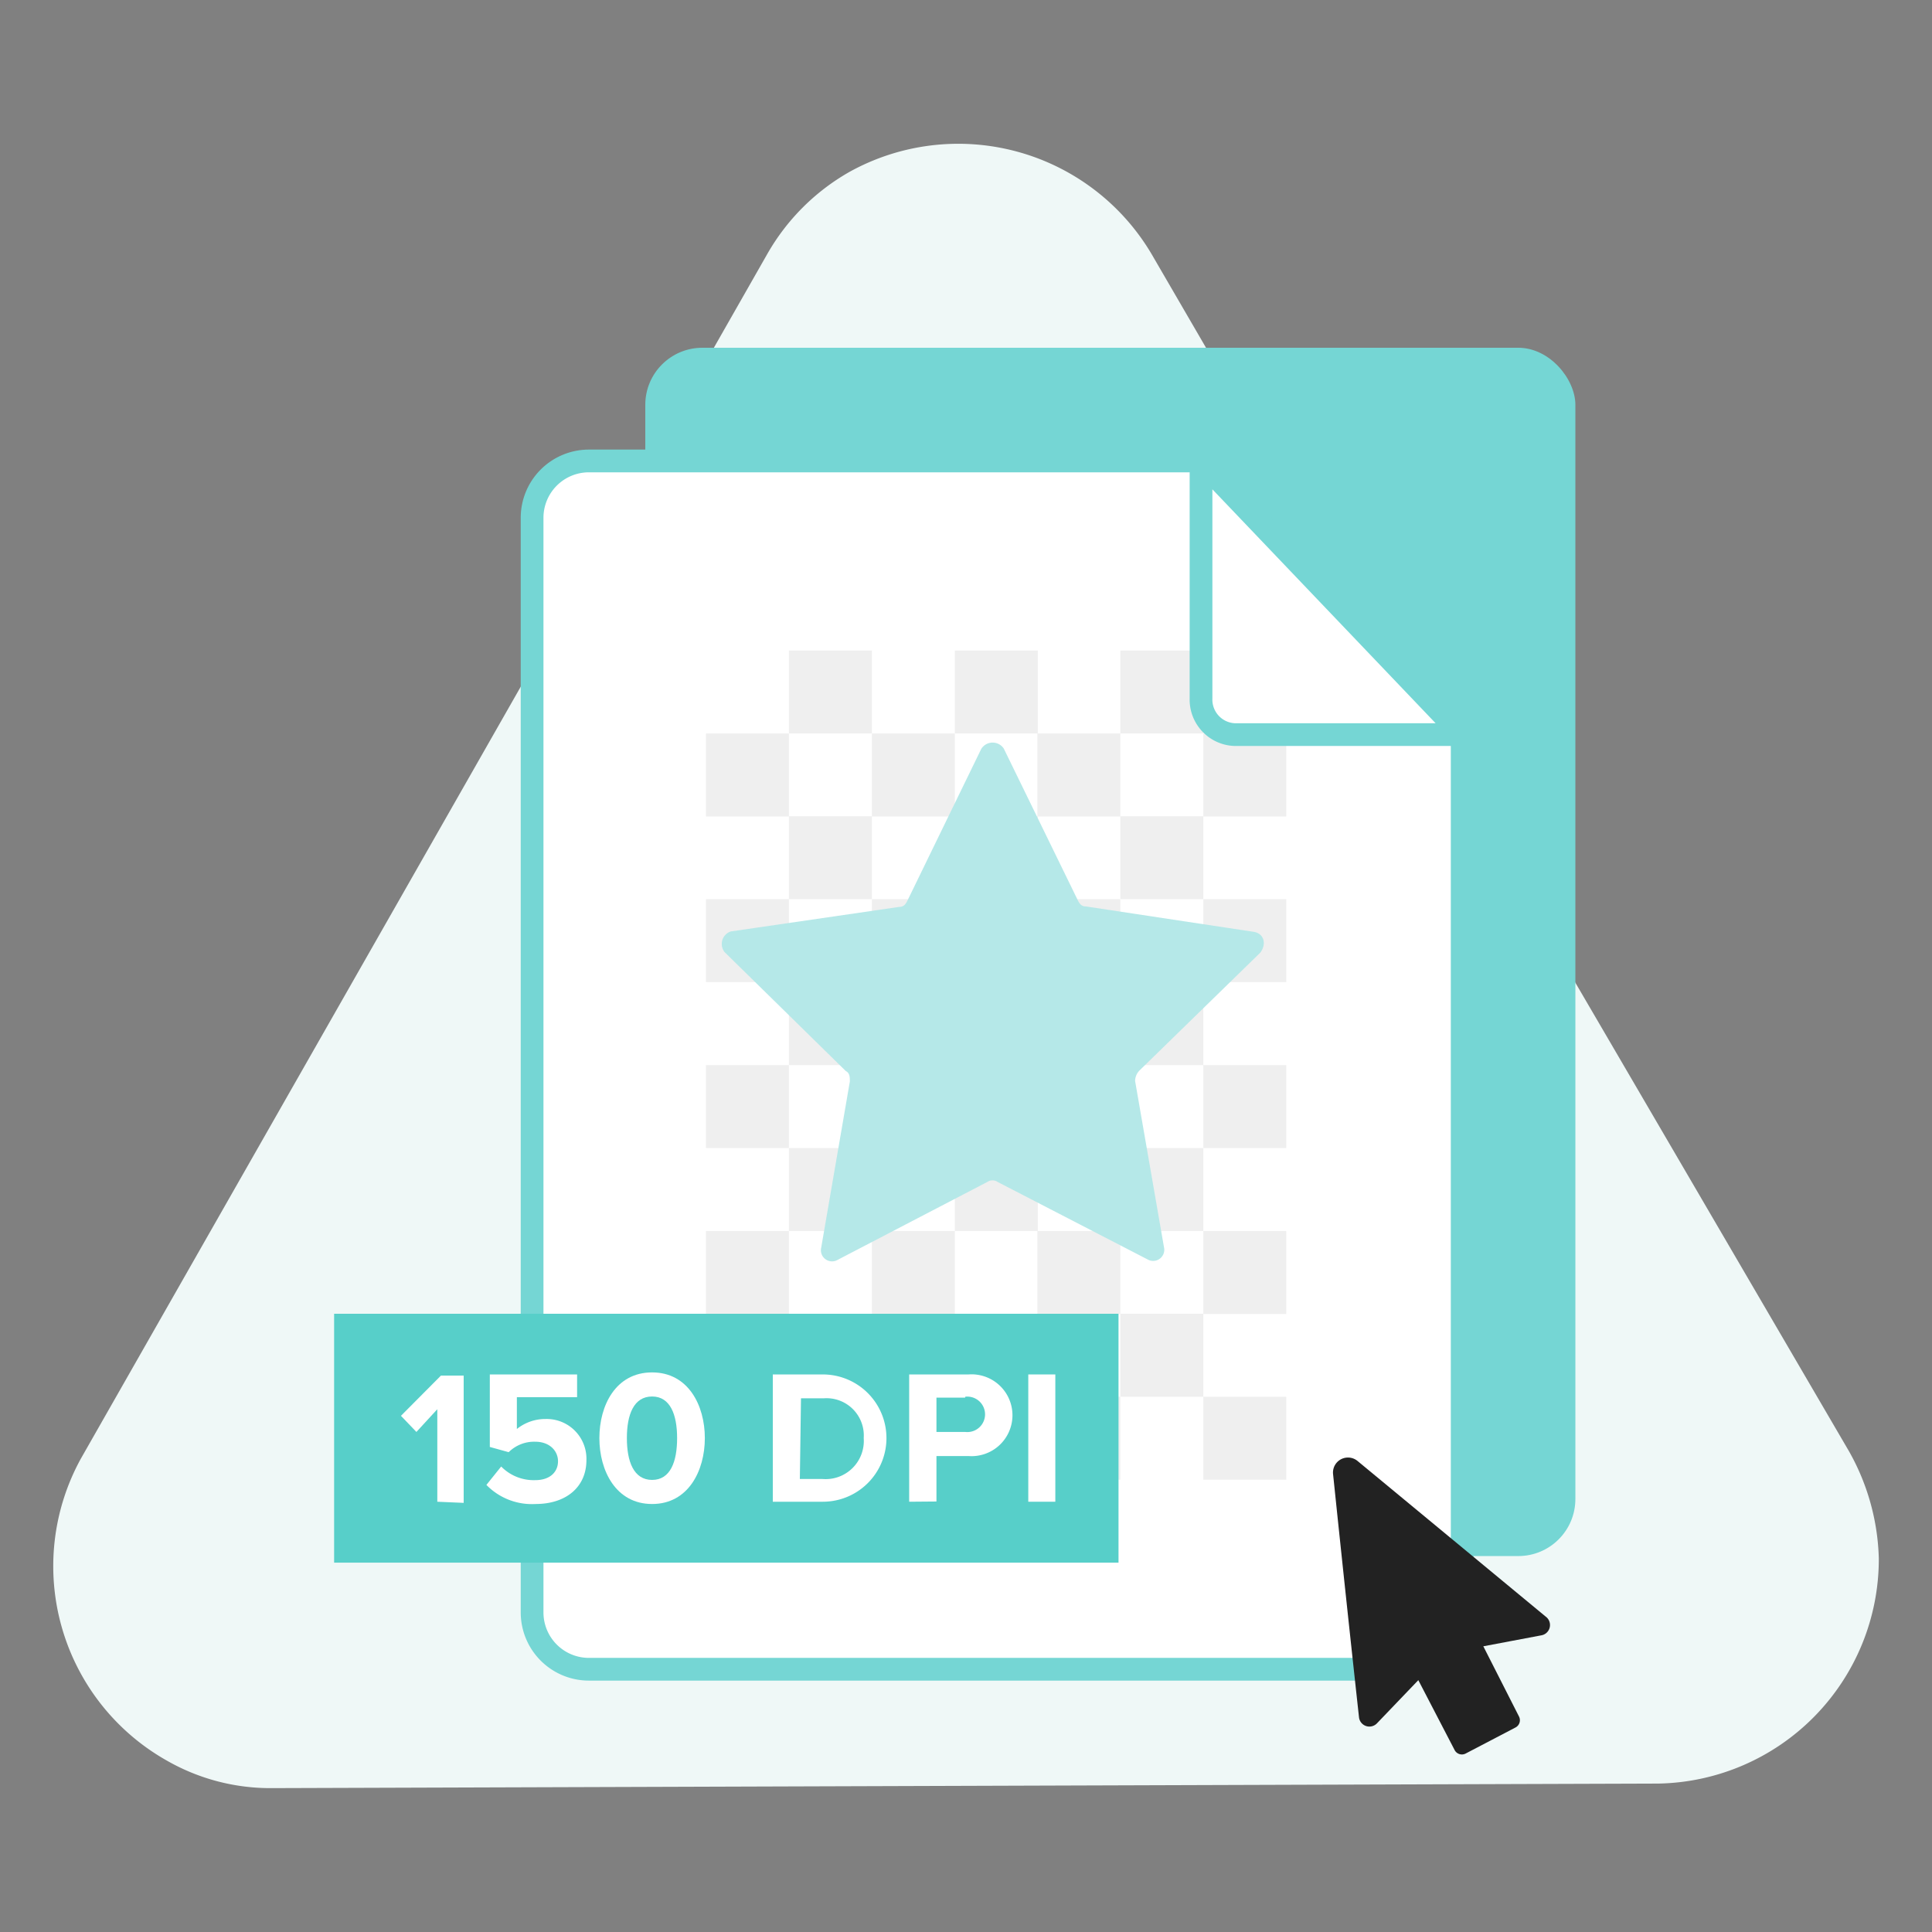<svg xmlns="http://www.w3.org/2000/svg" id="Layer_1" data-name="Layer 1" viewBox="0 0 85 85"><rect x="0" y="0" width="85" height="85" fill="#808080" stroke="none"/><defs><style>.cls-1{fill:#eff8f7;}.cls-2{fill:#75d6d4;}.cls-3{fill:none;}.cls-10,.cls-4,.cls-6{fill:#fff;}.cls-4,.cls-6{stroke:#75d6d4;}.cls-4{stroke-miterlimit:10;}.cls-5{fill:#efefef;}.cls-6{stroke-linejoin:bevel;}.cls-7{fill:#b5e8e8;}.cls-8{fill:#222;}.cls-9{fill:#57cfc9;}</style></defs><g id="Path"><path class="cls-1" d="M50.66,11.17a9.88,9.88,0,0,0-13.3-3.6,9.64,9.64,0,0,0-3.6,3.6l-15.1,26.5L3.56,64.17a9.82,9.82,0,0,0,3.8,13.3,9.16,9.16,0,0,0,4.6,1.2l30.5-.1,30.5-.1a9.88,9.88,0,0,0,9.7-9.9,10.11,10.11,0,0,0-1.3-4.7l-15.3-26.2Z"></path></g><rect class="cls-2" x="28.39" y="15.3" width="40.92" height="53.16" rx="2.51"></rect><rect class="cls-3" width="85" height="85"></rect><path class="cls-4" d="M61.82,73.44H25.91a2.5,2.5,0,0,1-2.5-2.51V22.78a2.5,2.5,0,0,1,2.5-2.5H52.59a.67.67,0,0,1,.49.21L64.14,32.13a.66.66,0,0,1,.19.46V70.93A2.51,2.51,0,0,1,61.82,73.44Z"></path><rect class="cls-5" x="34.71" y="28.62" width="3.65" height="3.65"></rect><rect class="cls-5" x="31.06" y="32.27" width="3.65" height="3.65"></rect><rect class="cls-5" x="34.71" y="35.91" width="3.65" height="3.65"></rect><rect class="cls-5" x="31.06" y="39.56" width="3.65" height="3.65"></rect><rect class="cls-5" x="34.71" y="43.21" width="3.65" height="3.65"></rect><rect class="cls-5" x="31.06" y="46.86" width="3.65" height="3.65"></rect><rect class="cls-5" x="34.71" y="50.51" width="3.65" height="3.65"></rect><rect class="cls-5" x="31.06" y="54.16" width="3.65" height="3.65"></rect><rect class="cls-5" x="34.71" y="57.8" width="3.65" height="3.65"></rect><rect class="cls-5" x="31.06" y="61.45" width="3.65" height="3.65"></rect><rect class="cls-5" x="42.01" y="28.62" width="3.65" height="3.65"></rect><rect class="cls-5" x="38.36" y="32.27" width="3.65" height="3.65"></rect><rect class="cls-5" x="42.01" y="35.91" width="3.65" height="3.65"></rect><rect class="cls-5" x="38.36" y="39.56" width="3.65" height="3.65"></rect><rect class="cls-5" x="42.01" y="43.21" width="3.65" height="3.65"></rect><rect class="cls-5" x="38.36" y="46.86" width="3.65" height="3.65"></rect><rect class="cls-5" x="42.01" y="50.51" width="3.65" height="3.65"></rect><rect class="cls-5" x="38.36" y="54.16" width="3.65" height="3.65"></rect><rect class="cls-5" x="42.01" y="57.8" width="3.65" height="3.65"></rect><rect class="cls-5" x="38.36" y="61.45" width="3.65" height="3.65"></rect><rect class="cls-5" x="49.29" y="28.62" width="3.65" height="3.65"></rect><rect class="cls-5" x="45.64" y="32.27" width="3.65" height="3.65"></rect><rect class="cls-5" x="49.29" y="35.91" width="3.65" height="3.65"></rect><rect class="cls-5" x="45.64" y="39.56" width="3.65" height="3.65"></rect><rect class="cls-5" x="49.29" y="43.21" width="3.65" height="3.65"></rect><rect class="cls-5" x="45.64" y="46.86" width="3.65" height="3.65"></rect><rect class="cls-5" x="49.29" y="50.51" width="3.65" height="3.65"></rect><rect class="cls-5" x="45.64" y="54.16" width="3.65" height="3.65"></rect><rect class="cls-5" x="49.29" y="57.8" width="3.65" height="3.65"></rect><rect class="cls-5" x="45.64" y="61.45" width="3.65" height="3.65"></rect><rect class="cls-5" x="52.94" y="32.27" width="3.65" height="3.65"></rect><rect class="cls-5" x="52.94" y="39.56" width="3.65" height="3.65"></rect><rect class="cls-5" x="52.94" y="46.86" width="3.65" height="3.65"></rect><rect class="cls-5" x="52.94" y="54.16" width="3.65" height="3.65"></rect><rect class="cls-5" x="52.94" y="61.45" width="3.65" height="3.65"></rect><path class="cls-6" d="M64.33,32.32h-10a1.54,1.54,0,0,1-1.49-1.59V20.28Z"></path><path class="cls-7" d="M44.16,32.93l3.26,6.68c.09.18.18.27.36.27L55.18,41c.45.09.54.55.27.91L50.13,47.1a.67.67,0,0,0-.19.46l1.27,7.31a.49.49,0,0,1-.72.54L43.89,52a.4.4,0,0,0-.45,0l-6.59,3.43a.49.49,0,0,1-.72-.54l1.26-7.31c0-.18,0-.37-.18-.46l-5.33-5.23a.58.58,0,0,1,.27-.91l7.41-1.08c.18,0,.27-.09.36-.27l3.25-6.68A.59.59,0,0,1,44.16,32.93Z"></path><path class="cls-8" d="M68,71.12l-8.27-6.84a.66.66,0,0,0-1.08.58c.37,3.56.75,7.13,1.14,10.69a.46.46,0,0,0,.79.27l1.82-1.9L64,77a.36.36,0,0,0,.48.15L66.68,76a.36.36,0,0,0,.15-.48l-1.57-3.09,2.54-.48A.46.46,0,0,0,68,71.12Z"></path><polygon class="cls-8" points="42.5 54.07 42.5 54.07 42.5 54.07 42.5 54.07"></polygon><rect class="cls-9" x="14.7" y="57.8" width="34.51" height="10.95"></rect><path class="cls-10" d="M19.24,66.07V62l-.92,1-.68-.71,1.76-1.77h1v5.6Z"></path><path class="cls-10" d="M22.05,64.52a2,2,0,0,0,1.5.6c.66,0,1-.37,1-.83s-.37-.86-1-.86a1.59,1.59,0,0,0-1.17.46l-.83-.23V60.47h3.84v1H22.74v1.4A2,2,0,0,1,24,62.43a1.75,1.75,0,0,1,1.8,1.81c0,1.18-.89,1.93-2.24,1.93a2.79,2.79,0,0,1-2.16-.84Z"></path><path class="cls-10" d="M28.69,60.38c1.59,0,2.32,1.45,2.32,2.89s-.73,2.9-2.32,2.9-2.32-1.46-2.32-2.9S27.09,60.38,28.69,60.38Zm0,1.06c-.81,0-1.11.8-1.11,1.83s.3,1.84,1.11,1.84,1.1-.81,1.1-1.84S29.49,61.44,28.69,61.44Z"></path><path class="cls-10" d="M34,66.07v-5.6h2.2a2.8,2.8,0,1,1,0,5.6Zm1.19-1h1A1.68,1.68,0,0,0,38,63.27a1.64,1.64,0,0,0-1.76-1.75h-1Z"></path><path class="cls-10" d="M40,66.07v-5.6h2.61a1.8,1.8,0,1,1,0,3.59H41.2v2Zm2.46-4.58H41.2V63h1.27a.78.78,0,1,0,0-1.55Z"></path><path class="cls-10" d="M45.24,66.07v-5.6h1.19v5.6Z"></path></svg>